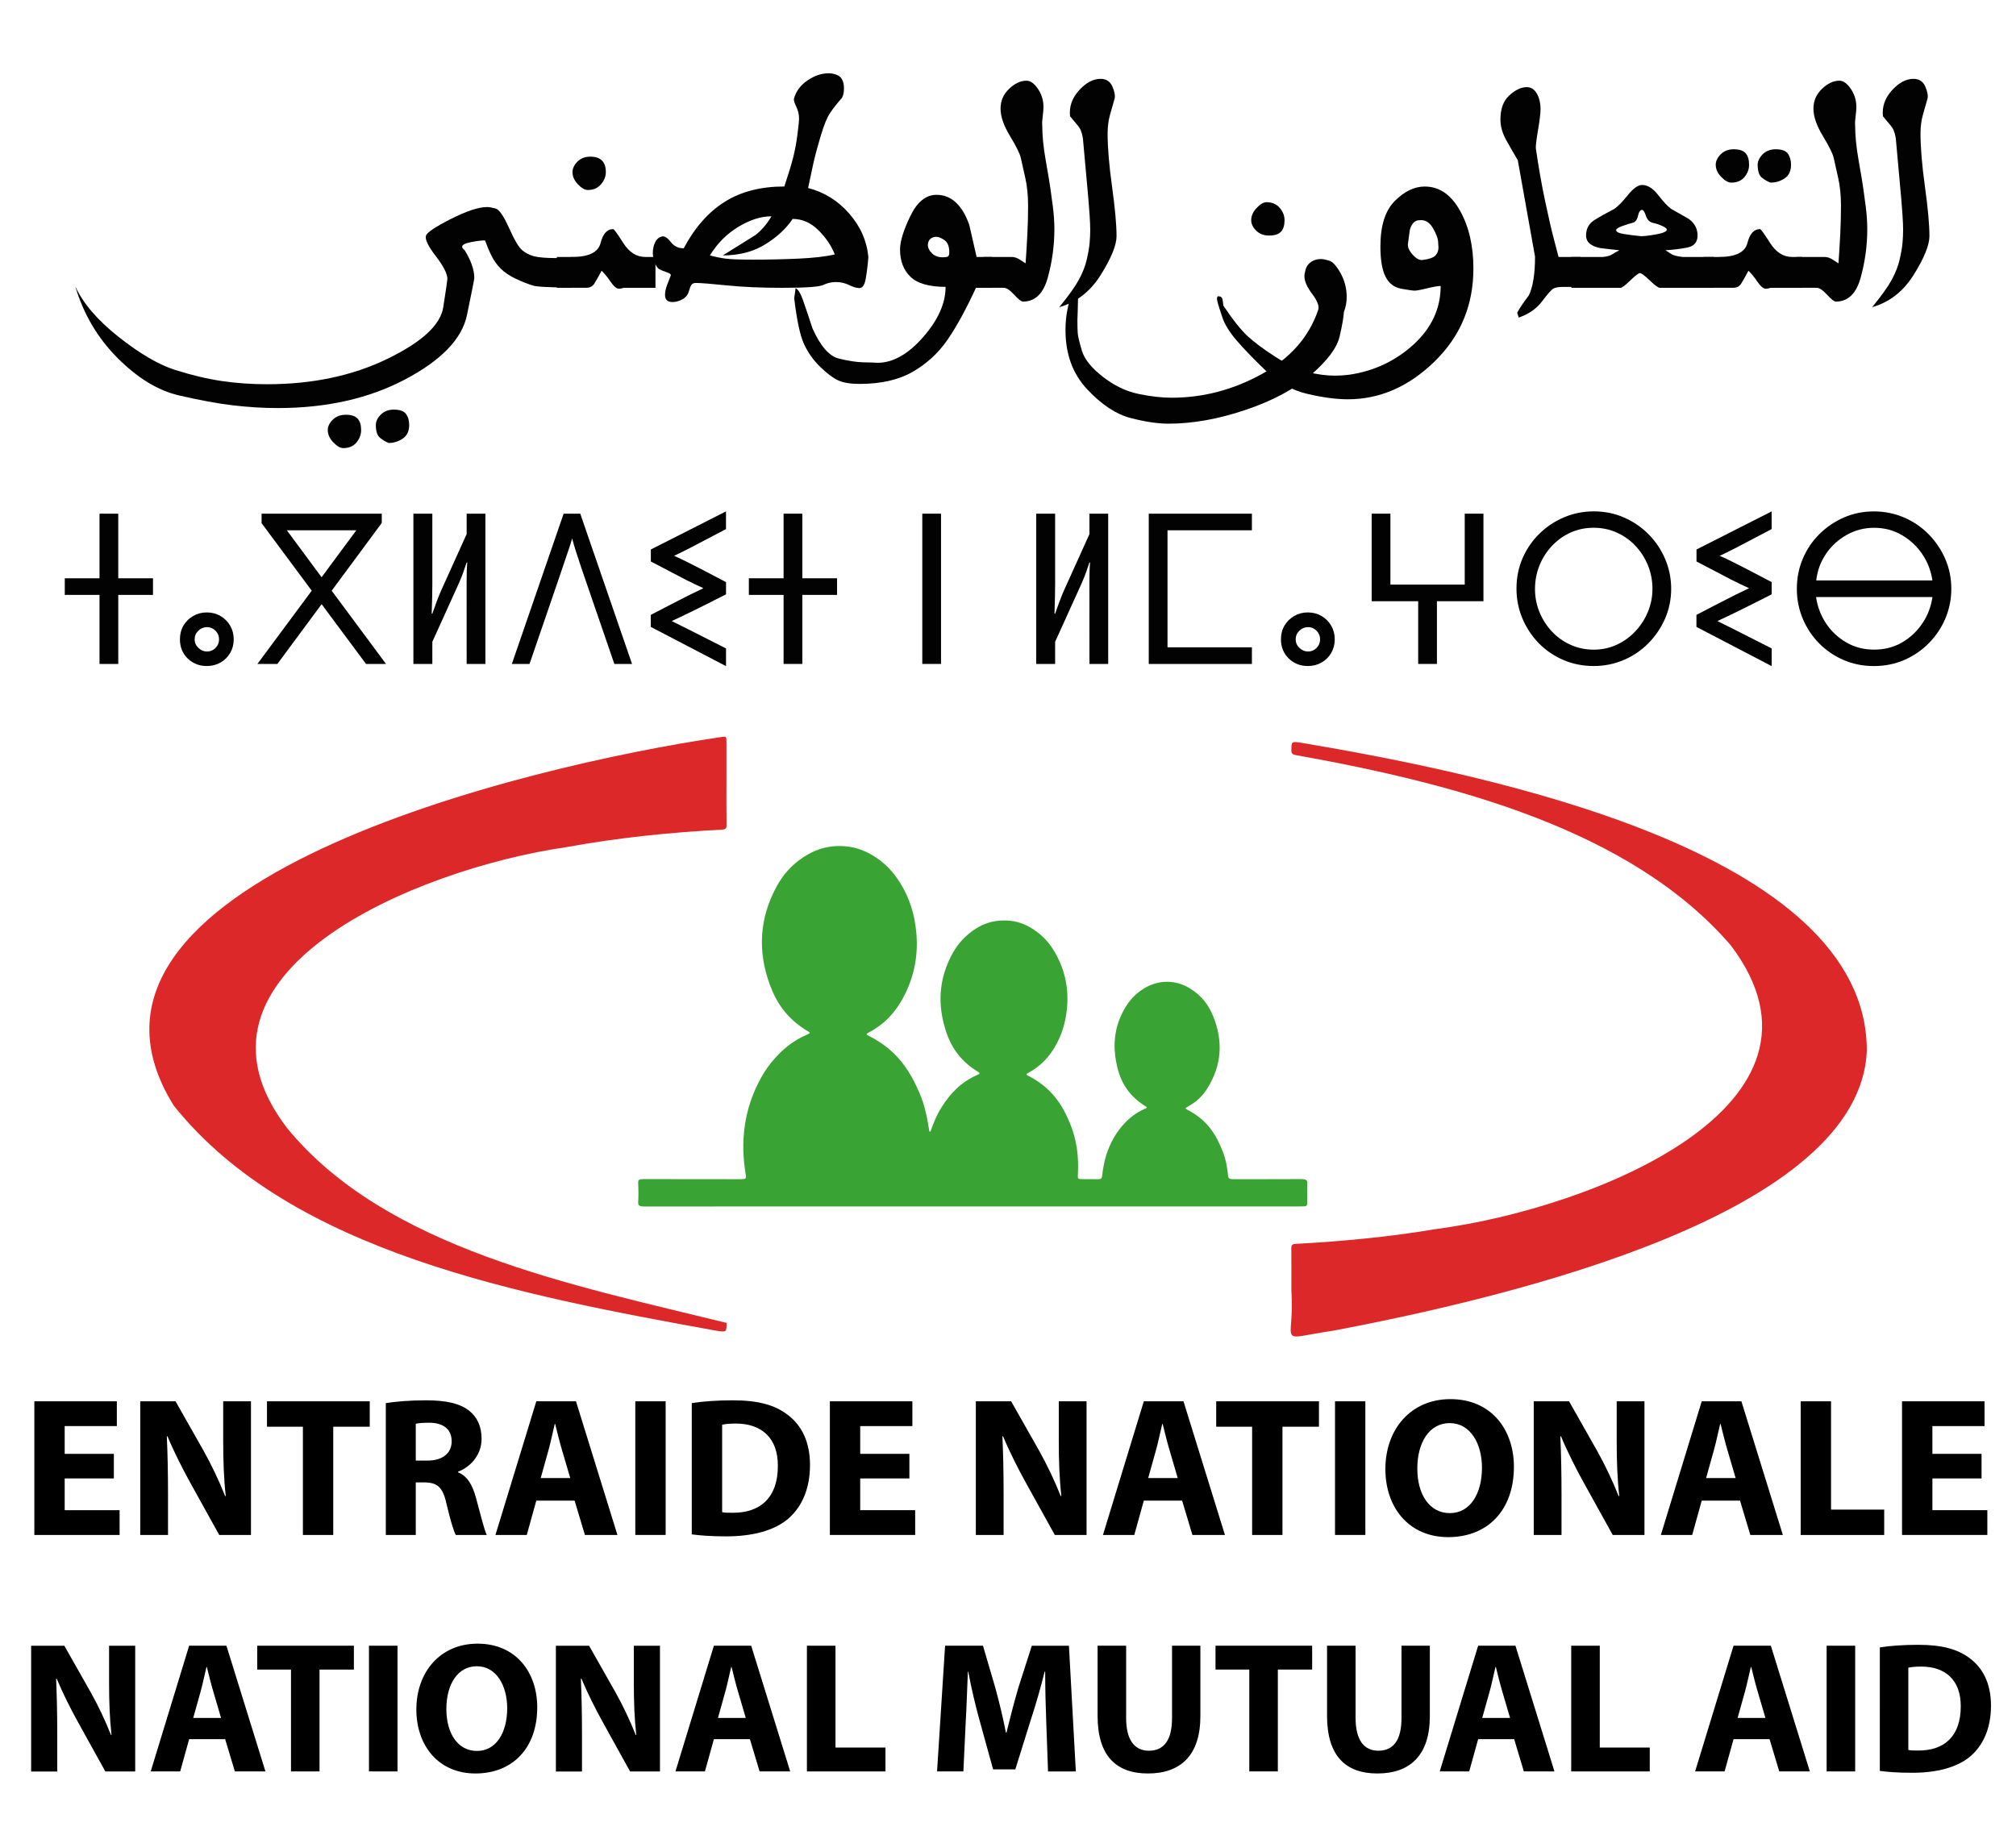 <svg version="1.1" id="Calque_1" xmlns="http://www.w3.org/2000/svg" x="0px" y="0px" viewBox="0 0 628.02 571.76" style="enable-background:new 0 0 628.02 571.76" xml:space="preserve"><style>.st0{fill:#020203}.st2{fill:#DC2828}</style><switch><g><path class="st0" d="M47.66,185.36H36.84v21.51H31v-21.51H20.18v-5.18H31v-20.13h5.84v20.13h10.82V185.36z"/><path class="st0" d="M56.05,199.2c0-1.62,0.37-3.05,1.11-4.29c0.74-1.25,1.75-2.24,3.01-2.98c1.27-0.74,2.69-1.11,4.26-1.11 c1.57,0,2.99,0.37,4.26,1.11c1.27,0.74,2.27,1.75,3.01,3.01c0.74,1.27,1.11,2.69,1.11,4.26c0,1.57-0.37,2.99-1.11,4.26 c-0.74,1.27-1.75,2.26-3.01,2.98c-1.27,0.72-2.69,1.08-4.26,1.08c-2.36,0-4.35-0.79-5.97-2.36 C56.86,203.59,56.05,201.6,56.05,199.2z M60.64,199.2c0,1.05,0.39,1.94,1.18,2.69c0.79,0.74,1.68,1.11,2.69,1.11 s1.88-0.37,2.62-1.11c0.74-0.74,1.11-1.64,1.11-2.69c0-1.05-0.37-1.94-1.11-2.69c-0.74-0.74-1.62-1.11-2.62-1.11 c-1.05,0-1.96,0.37-2.72,1.11C61.02,197.26,60.64,198.15,60.64,199.2z"/><path class="st0" d="M81.49,160.05h37.44v2.89l-15.6,21.11l16.92,22.82h-6.23l-13.83-18.62l-13.77,18.62h-6.23l16.92-22.82 L81.49,163V160.05z M100.18,179.86L111,165.23H89.36L100.18,179.86z"/><path class="st0" d="M145.36,181.37c0-2.45,0.06-4.48,0.2-6.1h-0.2c-0.35,1.09-0.72,2.17-1.11,3.24 c-0.39,1.07-0.83,2.15-1.31,3.24l-8.26,18.23v6.89h-5.9v-46.82h5.9v22.1c0,2.01-0.06,5.03-0.2,9.05h0.2 c0.39-1.13,0.83-2.35,1.31-3.64c0.48-1.29,0.94-2.44,1.38-3.44l8-17.71v-6.36h5.84v46.82h-5.84L145.36,181.37L145.36,181.37z"/><path class="st0" d="M164.96,206.87h-5.51l16.13-46.82h5.18l16.13,46.82h-5.51l-10.16-29.57c-0.7-2.05-1.3-3.88-1.8-5.47 s-0.91-2.96-1.21-4.1c-0.09,0.44-0.21,0.87-0.36,1.31c-0.15,0.44-0.29,0.9-0.43,1.38c-0.13,0.44-1.24,3.69-3.31,9.77 C172.03,186.26,168.98,195.15,164.96,206.87z"/><path class="st0" d="M202.73,195.33v-3.74c2.14-1.13,3.9-2.05,5.28-2.75c1.38-0.7,2.59-1.32,3.64-1.87 c1.05-0.55,2.14-1.1,3.28-1.67c1.13-0.57,2.54-1.24,4.2-2.03c-2.01-0.92-3.84-1.79-5.47-2.62c-1.64-0.83-3.31-1.71-5.01-2.62 c-1.71-0.92-3.67-1.94-5.9-3.08v-3.74l23.41-11.87v5.51c-4.29,2.27-7.78,4.11-10.49,5.51c-2.71,1.4-4.61,2.34-5.7,2.82 c1.4,0.61,2.78,1.26,4.13,1.94c1.36,0.68,2.98,1.51,4.89,2.49c1.9,0.98,4.29,2.24,7.18,3.77v3.8c-4.2,2.14-7.7,3.9-10.52,5.28 s-4.95,2.39-6.39,3.05c0.74,0.35,2.52,1.24,5.34,2.66s6.68,3.38,11.57,5.87v5.51L202.73,195.33z"/><path class="st0" d="M260.76,185.36h-10.82v21.51h-5.84v-21.51h-10.82v-5.18h10.82v-20.13h5.84v20.13h10.82V185.36z"/><path class="st0" d="M293.15,160.05v46.82h-5.84v-46.82H293.15z"/><path class="st0" d="M339.37,181.37c0-2.45,0.06-4.48,0.2-6.1h-0.2c-0.35,1.09-0.72,2.17-1.11,3.24 c-0.39,1.07-0.83,2.15-1.31,3.24l-8.26,18.23v6.89h-5.9v-46.82h5.9v22.1c0,2.01-0.06,5.03-0.2,9.05h0.2 c0.39-1.13,0.83-2.35,1.31-3.64c0.48-1.29,0.94-2.44,1.38-3.44l8-17.71v-6.36h5.84v46.82h-5.84L339.37,181.37L339.37,181.37z"/><path class="st0" d="M357.86,160.05h32.13v5.18H363.7v36.46h26.29v5.18h-32.13L357.86,160.05L357.86,160.05z"/><path class="st0" d="M399.04,199.2c0-1.62,0.37-3.05,1.11-4.29c0.74-1.25,1.75-2.24,3.01-2.98c1.27-0.74,2.69-1.11,4.26-1.11 c1.57,0,2.99,0.37,4.26,1.11c1.27,0.74,2.27,1.75,3.01,3.01c0.74,1.27,1.11,2.69,1.11,4.26c0,1.57-0.37,2.99-1.11,4.26 c-0.74,1.27-1.75,2.26-3.01,2.98c-1.27,0.72-2.69,1.08-4.26,1.08c-2.36,0-4.35-0.79-5.97-2.36 C399.85,203.59,399.04,201.6,399.04,199.2z M403.63,199.2c0,1.05,0.39,1.94,1.18,2.69c0.79,0.74,1.68,1.11,2.69,1.11 s1.88-0.37,2.62-1.11c0.74-0.74,1.11-1.64,1.11-2.69c0-1.05-0.37-1.94-1.11-2.69c-0.74-0.74-1.62-1.11-2.62-1.11 c-1.05,0-1.96,0.37-2.72,1.11C404.02,197.26,403.63,198.15,403.63,199.2z"/><path class="st0" d="M462.12,160.05v27.28h-14.49v19.54h-5.84v-19.54h-14.49v-27.28h5.84v22.1h23.15v-22.1H462.12z"/><path class="st0" d="M472.41,183.4c0-3.41,0.63-6.57,1.9-9.47c1.27-2.91,3.01-5.45,5.24-7.64c2.23-2.19,4.8-3.89,7.7-5.12 c2.91-1.22,5.98-1.84,9.21-1.84c3.41,0,6.58,0.64,9.51,1.94c2.93,1.29,5.49,3.05,7.67,5.28c2.19,2.23,3.89,4.8,5.12,7.7 c1.22,2.91,1.84,5.98,1.84,9.21c0,3.28-0.64,6.37-1.9,9.28c-1.27,2.91-3.01,5.47-5.21,7.7c-2.21,2.23-4.78,3.97-7.7,5.21 c-2.93,1.24-6.03,1.87-9.31,1.87c-3.41,0-6.58-0.64-9.51-1.9c-2.93-1.27-5.47-3.01-7.64-5.24c-2.17-2.23-3.86-4.8-5.08-7.7 C473.03,189.77,472.41,186.67,472.41,183.4z M478.18,183.53c0,2.49,0.46,4.87,1.38,7.15s2.21,4.29,3.87,6.07 c1.66,1.77,3.61,3.16,5.84,4.16c2.23,1.01,4.63,1.51,7.21,1.51c2.58,0,4.97-0.52,7.18-1.54c2.21-1.03,4.14-2.43,5.8-4.2 c1.66-1.77,2.96-3.79,3.9-6.07c0.94-2.27,1.41-4.66,1.41-7.15c0-2.54-0.46-4.95-1.38-7.24s-2.21-4.33-3.87-6.1 c-1.66-1.77-3.61-3.16-5.84-4.17c-2.23-1.01-4.63-1.51-7.21-1.51c-2.62,0-5.04,0.5-7.24,1.51c-2.21,1.01-4.14,2.39-5.8,4.17 c-1.66,1.77-2.95,3.8-3.87,6.1C478.64,178.51,478.18,180.95,478.18,183.53z"/><path class="st0" d="M528.47,195.33v-3.74c2.14-1.13,3.9-2.05,5.28-2.75c1.38-0.7,2.59-1.32,3.64-1.87 c1.05-0.55,2.14-1.1,3.28-1.67c1.13-0.57,2.54-1.24,4.2-2.03c-2.01-0.92-3.84-1.79-5.47-2.62c-1.64-0.83-3.31-1.71-5.01-2.62 c-1.71-0.92-3.67-1.94-5.9-3.08v-3.74l23.41-11.87v5.51c-4.29,2.27-7.78,4.11-10.49,5.51c-2.71,1.4-4.61,2.34-5.7,2.82 c1.4,0.61,2.78,1.26,4.13,1.94c1.36,0.68,2.98,1.51,4.89,2.49c1.9,0.98,4.29,2.24,7.18,3.77v3.8c-4.2,2.14-7.7,3.9-10.52,5.28 c-2.82,1.38-4.95,2.39-6.39,3.05c0.74,0.35,2.52,1.24,5.34,2.66c2.82,1.42,6.68,3.38,11.57,5.87v5.51L528.47,195.33z"/><path class="st0" d="M559.75,183.46c0-3.32,0.61-6.44,1.84-9.34c1.22-2.91,2.94-5.47,5.15-7.67c2.21-2.21,4.77-3.94,7.67-5.21 c2.91-1.27,6.02-1.9,9.34-1.9c3.28,0,6.38,0.62,9.31,1.87c2.93,1.24,5.5,2.98,7.7,5.21c2.21,2.23,3.94,4.8,5.21,7.7 c1.27,2.91,1.9,6.02,1.9,9.34c0,3.19-0.6,6.23-1.8,9.12c-1.2,2.89-2.9,5.45-5.08,7.7c-2.19,2.25-4.75,4.02-7.67,5.31 c-2.93,1.29-6.12,1.94-9.58,1.94c-3.41,0-6.57-0.64-9.47-1.9c-2.91-1.27-5.44-3.01-7.61-5.21c-2.17-2.21-3.86-4.77-5.08-7.67 C560.36,189.83,559.75,186.74,559.75,183.46z M583.82,202.41c3.24,0,6.13-0.74,8.69-2.23c2.56-1.49,4.66-3.47,6.33-5.93 s2.71-5.21,3.15-8.23h-36.26c0.44,3.01,1.48,5.76,3.12,8.23c1.64,2.47,3.75,4.45,6.33,5.93 C577.74,201.67,580.62,202.41,583.82,202.41z M583.82,164.45c-3.06,0-5.9,0.73-8.52,2.2s-4.78,3.43-6.46,5.9 c-1.68,2.47-2.7,5.24-3.05,8.3h36.19c-0.44-3.01-1.5-5.76-3.18-8.23c-1.68-2.47-3.82-4.45-6.39-5.93 C589.82,165.19,586.96,164.45,583.82,164.45z"/><g><path d="M289.82,352.67c0.95-2.67,1.97-5.31,3.59-7.82c2.51-3.9,5.61-7.53,11.23-10.02 c0.51-0.22,0.75-0.42,0.19-0.77c-6.88-4.16-9.46-9.61-10.88-15.31c-1.77-7.08-1.15-14.1,2.39-20.95 c1.46-2.82,3.46-5.47,6.57-7.72c2.87-2.07,6.24-3.5,10.87-3.26c3.19,0.17,5.68,1.19,7.86,2.57c3.4,2.15,5.56,4.79,7.15,7.63 c3.15,5.63,4.18,11.44,3.57,17.39c-0.42,4.1-1.53,8.1-3.85,11.95c-1.82,3.03-4.26,5.81-8.22,7.95 c-0.52,0.28-0.81,0.46-0.08,0.83c7.48,3.79,10.71,9.12,13.06,14.74c2.21,5.27,2.82,10.66,2.51,16.1 c-0.08,1.43-0.07,1.43,2.23,1.43c1.28,0,2.56-0.03,3.82,0.01c1.02,0.04,1.41-0.18,1.48-0.86c0.32-2.86,0.84-5.71,1.97-8.51 c1.11-2.76,2.59-5.42,4.87-7.88c1.66-1.8,3.64-3.41,6.36-4.63c0.44-0.19,1.16-0.34,0.41-0.8c-6.26-3.88-8.33-8.9-9.27-14.18 c-1.01-5.67-0.34-11.25,2.9-16.64c1.34-2.22,3.11-4.28,5.84-5.95c4.46-2.72,9.74-2.77,14.21-0.06c3.95,2.4,6.02,5.48,7.34,8.76 c3.08,7.63,2.75,15.16-1.88,22.53c-1.37,2.18-3.29,4.14-6.16,5.67c-0.49,0.26-0.88,0.46-0.14,0.83 c6.62,3.39,9.22,8.16,11.18,13.15c0.97,2.47,1.38,5,1.64,7.54c0.08,0.83,0.51,1.03,1.76,1.03c6.96-0.04,13.91,0.02,20.87-0.04 c1.64-0.01,2.09,0.32,2.04,1.31c-0.1,1.92-0.02,3.83-0.03,5.75c0,1.46-0.01,1.46-2.25,1.46c-47.71,0-95.41,0-143.12,0 c-20.35,0-40.69-0.01-61.04,0.02c-1.63,0-2.05-0.3-2-1.29c0.11-2.06,0.09-4.13,0-6.19c-0.03-0.83,0.35-1.06,1.66-1.06 c10.09,0.03,20.17,0,30.26,0.03c1.43,0,1.81-0.16,1.63-1.17c-1.79-10.37-0.73-20.58,4.76-30.5c1.17-2.12,2.62-4.17,4.38-6.12 c2.59-2.88,5.69-5.47,10.09-7.34c0.65-0.28,0.94-0.47,0.21-0.89c-6.76-3.97-10.01-9.15-12.01-14.66 c-3.76-10.34-3.31-20.6,2.23-30.68c1.79-3.26,4.28-6.29,8.04-8.83c3.29-2.22,7.11-3.77,12.17-3.6c3.6,0.11,6.55,1.14,9.15,2.62 c4.29,2.44,6.99,5.56,9.08,8.92c2.99,4.8,4.42,9.8,4.94,14.94c0.72,7.03-0.4,13.9-3.95,20.58c-2.25,4.23-5.37,8.16-10.93,11.09 c-0.52,0.27-0.82,0.5-0.11,0.85c9.08,4.52,12.96,10.95,15.93,17.69c1.69,3.84,2.47,7.78,3.1,11.74 C289.46,352.24,289.36,352.48,289.82,352.67z" style="fill:#39A433"/><path class="st2" d="M226.3,243.98c0,4.41-0.03,8.81,0.03,13.22c0.01,0.94-0.32,1.23-1.45,1.3 c-16.26,0.86-32.41,2.52-48.34,5.43c-47.51,6.88-124.07,39.32-87.11,87.55c30.76,37.61,89.11,48.95,136.91,60.71 c-0.01,2.9,0.03,2.93-3.28,2.42c-60.58-11-132.37-24.32-168.94-70.14C10.84,275,164.15,238.52,224.27,229.71 c2.03-0.32,2.03-0.33,2.03,1.47C226.3,235.44,226.3,239.71,226.3,243.98z"/><path class="st2" d="M402.29,402.09c0-4.41,0.03-8.81-0.02-13.22c-0.01-0.93,0.28-1.25,1.44-1.31 c14.62-0.78,29.14-2.18,43.52-4.59c48.58-6.37,129.88-38.47,91.88-88.49c-30.96-35.9-85.74-50.3-135.36-59.19 c-1.17-0.19-1.49-0.58-1.47-1.54c0.04-2.77,0-2.8,3.26-2.29c58.21,9.83,175.84,33.87,176.01,95.75 c-1.79,50.81-109.72,76.69-166.05,87.37C396.94,417.35,403.43,419.36,402.29,402.09z"/></g><g><path d="M35.47,460.65H20.15v9.89h17.11v7.72H10.7v-41.64h25.7v7.72H20.15v8.65h15.32V460.65z"/><path d="M43.69,478.26v-41.64h11l8.65,15.26c2.47,4.39,4.94,9.58,6.8,14.27h0.19c-0.62-5.5-0.8-11.12-0.8-17.36v-12.17h8.65 v41.64h-9.89l-8.9-16.06c-2.47-4.45-5.19-9.82-7.23-14.7l-0.19,0.06c0.25,5.5,0.37,11.37,0.37,18.17v12.54H43.69z"/><path d="M94.35,444.53H83.17v-7.91h32.01v7.91h-11.37v33.74h-9.45V444.53z"/><path d="M120.18,437.18c3.03-0.49,7.54-0.87,12.54-0.87c6.18,0,10.5,0.93,13.47,3.27c2.47,1.98,3.83,4.88,3.83,8.71 c0,5.31-3.77,8.96-7.35,10.26v0.18c2.9,1.17,4.51,3.95,5.56,7.79c1.3,4.7,2.6,10.13,3.4,11.74h-9.64 c-0.68-1.17-1.67-4.57-2.9-9.7c-1.11-5.19-2.9-6.61-6.73-6.67h-2.84v16.37h-9.33V437.18z M129.51,455.09h3.71 c4.7,0,7.48-2.35,7.48-5.99c0-3.83-2.6-5.75-6.92-5.81c-2.29,0-3.58,0.18-4.26,0.31V455.09z"/><path d="M167.07,467.57l-2.97,10.69h-9.76l12.73-41.64h12.36l12.91,41.64h-10.13L179,467.57H167.07z M177.64,460.53l-2.6-8.84 c-0.74-2.47-1.48-5.56-2.1-8.03h-0.12c-0.62,2.47-1.24,5.62-1.91,8.03l-2.47,8.84H177.64z"/><path d="M207.36,436.62v41.64h-9.45v-41.64H207.36z"/><path d="M215.51,437.18c3.46-0.56,7.97-0.87,12.73-0.87c7.91,0,13.04,1.42,17.05,4.45c4.33,3.21,7.04,8.34,7.04,15.69 c0,7.97-2.9,13.47-6.92,16.87c-4.39,3.64-11.06,5.38-19.22,5.38c-4.88,0-8.34-0.31-10.69-0.62V437.18z M224.96,471.16 c0.8,0.19,2.1,0.19,3.27,0.19c8.53,0.06,14.09-4.63,14.09-14.58c0.06-8.65-5-13.22-13.1-13.22c-2.1,0-3.46,0.18-4.26,0.37 V471.16z"/><path d="M283.29,460.65h-15.32v9.89h17.12v7.72h-26.57v-41.64h25.7v7.72h-16.25v8.65h15.32V460.65z"/><path d="M303.99,478.26v-41.64h11l8.65,15.26c2.47,4.39,4.94,9.58,6.8,14.27h0.19c-0.62-5.5-0.8-11.12-0.8-17.36v-12.17h8.65 v41.64h-9.89l-8.9-16.06c-2.47-4.45-5.19-9.82-7.23-14.7l-0.19,0.06c0.25,5.5,0.37,11.37,0.37,18.17v12.54H303.99z"/><path d="M356.32,467.57l-2.97,10.69h-9.76l12.73-41.64h12.36l12.91,41.64h-10.13l-3.21-10.69H356.32z M366.88,460.53l-2.59-8.84 c-0.74-2.47-1.48-5.56-2.1-8.03h-0.12c-0.62,2.47-1.24,5.62-1.92,8.03l-2.47,8.84H366.88z"/><path d="M390.05,444.53h-11.18v-7.91h32.01v7.91h-11.37v33.74h-9.45V444.53z"/><path d="M425.33,436.62v41.64h-9.45v-41.64H425.33z"/><path d="M471.61,457.01c0,13.66-8.28,21.93-20.45,21.93c-12.36,0-19.59-9.33-19.59-21.19c0-12.48,7.97-21.81,20.27-21.81 C464.63,435.94,471.61,445.52,471.61,457.01z M441.52,457.56c0,8.16,3.83,13.9,10.13,13.9c6.36,0,10.01-6.06,10.01-14.15 c0-7.48-3.58-13.9-10.07-13.9C445.23,443.42,441.52,449.47,441.52,457.56z"/><path d="M477.79,478.26v-41.64h11l8.65,15.26c2.47,4.39,4.94,9.58,6.8,14.27h0.19c-0.62-5.5-0.8-11.12-0.8-17.36v-12.17h8.65 v41.64h-9.89l-8.9-16.06c-2.47-4.45-5.19-9.82-7.23-14.7l-0.19,0.06c0.25,5.5,0.37,11.37,0.37,18.17v12.54H477.79z"/><path d="M530.12,467.57l-2.97,10.69h-9.76l12.73-41.64h12.36l12.91,41.64h-10.13l-3.21-10.69H530.12z M540.68,460.53l-2.59-8.84 c-0.74-2.47-1.48-5.56-2.1-8.03h-0.12c-0.62,2.47-1.24,5.62-1.92,8.03l-2.47,8.84H540.68z"/><path d="M560.95,436.62h9.45v33.74h16.56v7.91h-26.01V436.62z"/><path d="M617.3,460.65h-15.32v9.89h17.11v7.72h-26.57v-41.64h25.7v7.72h-16.25v8.65h15.32V460.65z"/></g><g><path d="M9.7,551.95v-39.17h10.34l8.14,14.36c2.33,4.13,4.65,9.01,6.39,13.43h0.17c-0.58-5.17-0.76-10.46-0.76-16.33v-11.45 h8.14v39.17h-9.3l-8.37-15.11c-2.32-4.18-4.88-9.24-6.8-13.83l-0.17,0.06c0.23,5.17,0.35,10.69,0.35,17.09v11.8H9.7z"/><path d="M58.92,541.89l-2.79,10.05h-9.18l11.97-39.17h11.62l12.15,39.17h-9.53l-3.02-10.05H58.92z M68.86,535.27l-2.44-8.31 c-0.7-2.33-1.4-5.23-1.98-7.56h-0.12c-0.58,2.33-1.16,5.29-1.8,7.56l-2.33,8.31H68.86z"/><path d="M90.65,520.21H80.13v-7.44h30.11v7.44H99.54v31.73h-8.89V520.21z"/><path d="M123.83,512.77v39.17h-8.89v-39.17H123.83z"/><path d="M167.36,531.95c0,12.84-7.79,20.63-19.24,20.63c-11.62,0-18.42-8.78-18.42-19.93c0-11.74,7.5-20.52,19.06-20.52 C160.79,512.13,167.36,521.14,167.36,531.95z M139.05,532.48c0,7.67,3.6,13.08,9.53,13.08c5.99,0,9.42-5.7,9.42-13.31 c0-7.03-3.37-13.08-9.47-13.08C142.54,519.17,139.05,524.86,139.05,532.48z"/><path d="M173.17,551.95v-39.17h10.34l8.14,14.36c2.33,4.13,4.65,9.01,6.39,13.43h0.17c-0.58-5.17-0.76-10.46-0.76-16.33v-11.45 h8.14v39.17h-9.3l-8.37-15.11c-2.32-4.18-4.88-9.24-6.8-13.83l-0.17,0.06c0.23,5.17,0.35,10.69,0.35,17.09v11.8H173.17z"/><path d="M222.39,541.89l-2.79,10.05h-9.18l11.97-39.17h11.62l12.15,39.17h-9.53l-3.02-10.05H222.39z M232.32,535.27l-2.44-8.31 c-0.7-2.33-1.39-5.23-1.98-7.56h-0.12c-0.58,2.33-1.16,5.29-1.8,7.56l-2.32,8.31H232.32z"/><path d="M251.38,512.77h8.89v31.73h15.57v7.44h-24.47V512.77z"/><path d="M325.94,536.95c-0.17-4.71-0.35-10.4-0.35-16.1h-0.17c-1.22,5-2.85,10.58-4.36,15.17l-4.77,15.28h-6.92l-4.19-15.17 c-1.28-4.59-2.61-10.17-3.55-15.28h-0.12c-0.23,5.29-0.41,11.33-0.7,16.21l-0.7,14.88h-8.2l2.5-39.17h11.8l3.84,13.08 c1.22,4.53,2.44,9.41,3.31,14.01h0.17c1.1-4.53,2.44-9.71,3.72-14.06l4.18-13.02h11.56l2.15,39.17h-8.66L325.94,536.95z"/><path d="M350.81,512.77v22.55c0,6.74,2.56,10.17,7.09,10.17c4.65,0,7.21-3.25,7.21-10.17v-22.55h8.83v21.97 c0,12.09-6.1,17.84-16.33,17.84c-9.88,0-15.69-5.46-15.69-17.96v-21.85H350.81z"/><path d="M389.17,520.21h-10.52v-7.44h30.11v7.44h-10.69v31.73h-8.89V520.21z"/><path d="M422.29,512.77v22.55c0,6.74,2.56,10.17,7.09,10.17c4.65,0,7.21-3.25,7.21-10.17v-22.55h8.83v21.97 c0,12.09-6.1,17.84-16.33,17.84c-9.88,0-15.69-5.46-15.69-17.96v-21.85H422.29z"/><path d="M460.47,541.89l-2.79,10.05h-9.18l11.97-39.17h11.62l12.15,39.17h-9.53l-3.02-10.05H460.47z M470.41,535.27l-2.44-8.31 c-0.7-2.33-1.4-5.23-1.98-7.56h-0.12c-0.58,2.33-1.16,5.29-1.8,7.56l-2.33,8.31H470.41z"/><path d="M489.47,512.77h8.89v31.73h15.57v7.44h-24.47V512.77z"/><path d="M540.03,541.89l-2.79,10.05h-9.18l11.97-39.17h11.62l12.15,39.17h-9.53l-3.02-10.05H540.03z M549.96,535.27l-2.44-8.31 c-0.7-2.33-1.39-5.23-1.98-7.56h-0.12c-0.58,2.33-1.16,5.29-1.8,7.56l-2.32,8.31H549.96z"/><path d="M577.92,512.77v39.17h-8.89v-39.17H577.92z"/><path d="M585.59,513.3c3.25-0.52,7.5-0.81,11.97-0.81c7.44,0,12.26,1.34,16.04,4.18c4.07,3.02,6.63,7.85,6.63,14.76 c0,7.5-2.73,12.67-6.51,15.87c-4.13,3.43-10.4,5.06-18.07,5.06c-4.59,0-7.85-0.29-10.05-0.58V513.3z M594.48,545.26 c0.76,0.17,1.98,0.17,3.08,0.17c8.02,0.06,13.25-4.36,13.25-13.72c0.06-8.14-4.71-12.44-12.32-12.44 c-1.98,0-3.25,0.17-4.01,0.35V545.26z"/></g><g><path class="st0" d="M36.97,104.99c6.62,5.23,12.49,8.66,17.63,10.29c5.14,1.63,9.97,2.77,14.49,3.44c4.52,0.67,9.22,1,14.1,1 c14.08,0,26.53-2.62,37.36-7.85c10.83-5.24,16.67-10.61,17.53-16.12c0.86-5.51,1.29-8.46,1.29-8.85c0-1.59-1.19-3.94-3.58-7.05 c-2.39-3.1-3.42-5.23-3.1-6.36c0.2-0.98,2.76-2.71,7.68-5.22c4.93-2.5,8.72-3.76,11.39-3.76c0.59,0,1.45,0.15,2.58,0.44 c1.14,0.29,2.54,2.31,4.22,6.05c1.67,3.74,3.04,6.06,4.1,6.95c1.06,0.89,2.3,1.53,3.73,1.9c1.43,0.37,3.71,0.56,6.83,0.56 c0.62,0,1.49-0.04,2.61-0.12c1.12-0.08,1.96-0.15,2.51-0.22l-0.19,9.61c-2.08-0.06-4.27-0.13-6.56-0.2 c-2.29-0.06-4.01-0.2-5.15-0.39c-1.72-0.49-3.6-1.21-5.63-2.17c-2.03-0.96-3.63-2.02-4.8-3.19c-1.17-1.17-2.12-2.49-2.85-3.95 c-0.73-1.46-1.42-3.09-2.07-4.88c-1.07,0-2.53,0.18-4.37,0.54c-1.84,0.36-2.76,0.85-2.76,1.46c0,0.26,0.24,0.59,0.73,0.98 c0.98,1.53,1.73,3.05,2.27,4.56c0.54,1.51,0.8,2.9,0.8,4.17c0,0.33-0.76,4.18-2.29,11.56c-1.53,7.38-7.93,14.05-19.22,20.02 c-11.28,5.97-24.52,8.95-39.7,8.95c-4.58,0-9.26-0.29-14.02-0.85c-4.76-0.57-10.37-1.6-16.83-3.1 c-6.45-1.5-12.79-5.36-19.02-11.58c-6.23-6.23-10.64-13.7-13.24-22.41C25.85,94.49,30.36,99.76,36.97,104.99z M103.82,137.82 c1.14,1.2,2.18,1.8,3.12,1.8c1.79,0,3.16-0.59,4.12-1.76c0.96-1.17,1.44-2.46,1.44-3.85c0-1.59-0.37-2.79-1.1-3.58 c-0.73-0.8-1.96-1.2-3.68-1.2c-1.66,0-3.01,0.51-4.05,1.54c-1.04,1.02-1.56,2.1-1.56,3.24 C102.11,135.35,102.68,136.62,103.82,137.82z M118.4,136.43c0.88,0.7,1.77,1.23,2.68,1.59c1.59,0,3.06-0.46,4.39-1.37 c1.33-0.91,2-2.33,2-4.24c0-1.4-0.33-2.54-1-3.44c-0.67-0.89-1.93-1.34-3.78-1.34c-1.66,0-3.01,0.51-4.05,1.54 c-1.04,1.02-1.56,2.11-1.56,3.24C117.08,134.39,117.52,135.73,118.4,136.43z"/><path class="st0" d="M204.19,89.68h-9.9c-0.59,0.2-1.07,0.29-1.46,0.29c-0.75,0-1.63-0.75-2.66-2.24 c-1.02-1.5-1.94-2.62-2.76-3.37c-0.94,1.76-1.69,3.08-2.24,3.97c-0.55,0.89-1.4,1.34-2.54,1.34h-9.17v-9.61h4.78 c5.17,0,8.12-1.45,8.85-4.34c0.73-2.89,2.04-4.34,3.93-4.34c0.26,0,1.31,1.45,3.15,4.34c1.84,2.89,4.12,4.34,6.85,4.34h3.17 V89.68z M178.34,53.64c0-1.14,0.51-2.23,1.54-3.27c1.02-1.04,2.37-1.56,4.02-1.56c3.22,0,4.83,1.61,4.83,4.83 c0,1.33-0.51,2.59-1.51,3.78c-1.01,1.19-2.37,1.78-4.1,1.78c-0.94,0-1.98-0.59-3.1-1.78C178.9,56.23,178.34,54.97,178.34,53.64z"/><path class="st0" d="M267.11,89.68c-0.52,0-1.41-0.3-2.68-0.9c-1.27-0.6-2.6-0.9-4-0.9c-1.4,0-2.72,0.3-3.95,0.9 c-1.24,0.6-5.48,0.9-12.73,0.9c-6.6,0-12.38-0.25-17.34-0.76c-4.96-0.5-8.17-0.76-9.63-0.76c-0.55,0-0.97,0.15-1.27,0.46 c-0.29,0.31-0.58,0.99-0.88,2.05c-0.29,1.06-0.86,1.85-1.71,2.39c-0.85,0.54-1.76,0.87-2.73,1c-2.02,0.26-3.02-0.47-3.02-2.19 c0-0.88,0.2-1.88,0.61-3c0.41-1.12,0.81-2.15,1.2-3.1c0.07-0.32-0.41-0.66-1.44-1c-1.02-0.34-1.77-0.66-2.24-0.95 c-0.47-0.29-0.91-0.93-1.32-1.93c-0.41-0.99-0.61-2.02-0.61-3.1c0-1.27,0.25-2.39,0.76-3.37c0.5-0.98,1.23-1.56,2.17-1.76 c0.78-0.13,1.67,0.46,2.68,1.76c1.01,1.3,2.34,1.95,4,1.95c3.45-6.47,7.71-11.3,12.78-14.49c5.07-3.19,11.27-4.78,18.58-4.78 c1.33-4,2.27-7.08,2.8-9.24c0.54-2.16,0.97-4.51,1.29-7.05c0.32-2.54,0.49-4.16,0.49-4.88c0-1.27-0.29-2.49-0.85-3.66 c-0.57-1.17-0.82-1.98-0.76-2.44c0.62-2.34,2.02-4.26,4.22-5.76c2.19-1.5,4.4-2.24,6.61-2.24c0.78,0,1.59,0.15,2.41,0.44 c0.83,0.29,1.43,0.81,1.8,1.54c0.37,0.73,0.56,1.6,0.56,2.61c0,0.52-0.03,1.03-0.1,1.54c-0.07,0.5-0.23,1-0.49,1.49 c-1.46,1.66-2.68,3.2-3.66,4.63c-0.98,1.43-1.98,3.86-3,7.29c-1.02,3.43-1.79,6.29-2.29,8.58c-0.5,2.29-1.05,4.84-1.63,7.63 c4.98,1.27,9.23,3.9,12.75,7.9c3.53,4,5.54,8.52,6.02,13.56c-0.16,2.34-0.44,4.63-0.83,6.85 C269.3,89.15,268.44,90.07,267.11,89.68z M240.33,67.39c-3.25,0-6.69,1.1-10.32,3.29c-3.63,2.19-6.58,5.16-8.85,8.9 c1.66,0.46,3.28,0.79,4.88,1c1.59,0.21,4.42,0.32,8.49,0.32c4.88,0,9.62-0.11,14.24-0.32c4.62-0.21,8.37-0.64,11.27-1.29 c-1.01-2.67-2.7-5.18-5.07-7.54c-2.37-2.36-5.06-3.54-8.05-3.54c-1.98,2.99-4.83,5.63-8.54,7.93 c-3.71,2.29-8.11,3.44-13.22,3.44c3.32-2.05,6.68-4.15,10.1-6.29C237.18,71.83,238.87,69.86,240.33,67.39z"/><path class="st0" d="M309.05,89.68h-5.02c-3.06,6.63-6,12.01-8.83,16.14c-2.83,4.13-6.44,7.46-10.83,10 c-4.39,2.54-9.92,3.8-16.58,3.8c-2.86,0-5.09-0.37-6.68-1.1c-1.59-0.73-3.45-2.13-5.58-4.19c-2.13-2.06-3.81-4.43-5.05-7.1 c-1.24-2.67-2.26-7.43-3.07-14.29l0.44-3.17c0.78,0.39,1.54,1.62,2.27,3.68c0.73,2.06,1.73,5.03,3,8.9 c2.47,5.53,5.22,8.66,8.24,9.39c3.02,0.73,5.55,1.11,7.58,1.15c2.03,0.03,3.5,0.08,4.41,0.15c4.81,0,9.55-2.67,14.22-8 c4.67-5.33,7-10.55,7-15.66c-5.14,0-8.79-1.05-10.95-3.15c-2.16-2.1-3.24-4.92-3.24-8.46c0-2.54,1.06-6.01,3.2-10.44 c2.13-4.42,4.85-6.63,8.17-6.63c4.55,0,7.95,3.11,10.19,9.32c1.46,6.37,2.23,9.72,2.29,10.05h4.83V89.68z M289.93,74.32 c-0.59,0.52-0.88,1.19-0.88,2c0,0.91,0.43,1.78,1.29,2.61c0.86,0.83,1.96,1.24,3.29,1.24c0.55,0,1.04-0.05,1.46-0.15 c0.42-0.1,0.63-0.57,0.63-1.41c0-1.82-0.5-3.08-1.49-3.78c-0.99-0.7-1.86-1.05-2.61-1.05 C291.05,73.78,290.49,73.96,289.93,74.32z"/><path class="st0" d="M328.46,71.39c0,5.07-0.68,10.1-2.05,15.09c-1.37,4.99-3.95,7.49-7.75,7.49c-0.52,0-1.43-0.72-2.73-2.15 c-1.3-1.43-2.39-2.15-3.27-2.15h-6.34v-9.61h8.78c0.85,0,1.67,0.25,2.46,0.76c0.8,0.5,1.44,0.92,1.93,1.24 c0.19-2.67,0.37-5.61,0.54-8.83c0.16-3.22,0.24-6.23,0.24-9.02c0-3.35-0.3-6.32-0.9-8.9c-0.6-2.58-1.05-4.58-1.34-5.97 c-0.29-1.4-1.42-3.71-3.39-6.95c-1.97-3.24-2.95-6.09-2.95-8.56c0-2.41,0.89-4.45,2.66-6.15c1.77-1.69,3.58-2.54,5.44-2.54 c1.2,0,2.38,0.85,3.54,2.54c1.15,1.69,1.73,3.58,1.73,5.66c0,0.72-0.08,1.69-0.24,2.93c-0.16,1.24-0.21,2.1-0.15,2.58 c0,3.32,0.37,7.04,1.1,11.17c0.73,4.13,1.2,6.94,1.41,8.44c0.21,1.5,0.48,3.48,0.81,5.95C328.3,66.89,328.46,69.21,328.46,71.39 z"/><path class="st0" d="M337.34,43.05c-0.26-1.69-0.79-3-1.59-3.93s-1.6-1.89-2.41-2.9c-0.32-2.93,0.59-5.6,2.76-8.02 c2.16-2.42,4.41-3.63,6.75-3.63c1.72,0,2.93,0.76,3.63,2.29c0.7,1.53,0.95,2.8,0.76,3.8c-0.46,1.59-0.94,3.28-1.44,5.07 c-0.51,1.79-0.76,3.76-0.76,5.9c0,4.32,0.46,9.85,1.39,16.58c0.93,6.73,1.39,11.85,1.39,15.36c0,2.8-1.63,6.8-4.88,12.02 c-3.25,5.22-7.58,8.59-12.97,10.12c2.93-3.58,4.97-6.43,6.12-8.56c1.15-2.13,1.97-4.21,2.44-6.24c0.47-2.03,0.77-3.76,0.9-5.19 c0.13-1.43,0.19-2.81,0.19-4.15c0-1.2-0.07-2.73-0.19-4.58c-0.13-1.85-0.26-3.54-0.39-5.07L337.34,43.05z"/><path class="st0" d="M418.64,97.24c-0.07,1.53-0.5,4.06-1.32,7.58c-0.81,3.53-3.78,7.51-8.9,11.95 c-5.12,4.44-11.93,8.09-20.41,10.95c-8.49,2.86-16.49,4.29-24,4.29c-3.35,0-7.28-0.59-11.8-1.76 c-4.52-1.17-9.03-4.15-13.53-8.95c-4.5-4.8-6.76-10.95-6.76-18.46c0-2.41,0.22-4.63,0.66-6.66c0.44-2.03,0.71-3.23,0.81-3.58 c0.1-0.36,0.78-1.3,2.05-2.83c0.26,0.71,0.39,1.77,0.39,3.17c0,0.75-0.03,2.06-0.1,3.95c-0.07,1.89-0.1,2.86-0.1,2.93 c0,1.63,0.03,2.93,0.1,3.93c0.07,0.99,0.5,2.82,1.29,5.49c0.8,2.67,2.97,5.38,6.51,8.14c3.54,2.76,7.23,4.54,11.05,5.34 c3.82,0.8,7.29,1.2,10.41,1.2c9.79,0,19.13-2.45,28.02-7.34c8.89-4.89,14.77-11.57,17.63-20.02c0.39-1.14-0.23-2.79-1.85-4.95 c-1.63-2.16-2.44-4.01-2.44-5.54c0-0.52,0.13-1.24,0.39-2.17c0.26-0.93,0.82-1.69,1.68-2.29c0.86-0.6,1.89-0.9,3.1-0.9 c0.55,0,1.39,0.16,2.51,0.49c1.12,0.33,2.32,1.63,3.59,3.93c1.27,2.29,1.9,4.77,1.9,7.44 C419.52,94.15,419.23,95.71,418.64,97.24z M394.55,63c1.72,0,3.09,0.59,4.1,1.76c1.01,1.17,1.51,2.46,1.51,3.85 c0,1.59-0.37,2.79-1.1,3.58c-0.73,0.8-1.98,1.2-3.73,1.2c-1.66,0-3-0.51-4.02-1.54c-1.02-1.02-1.54-2.11-1.54-3.24 c0-1.33,0.56-2.6,1.68-3.8C392.57,63.6,393.61,63,394.55,63z"/><path class="st0" d="M420.35,116.75c7.71-1.14,14.37-4.28,20-9.41c5.62-5.14,8.44-11.22,8.44-18.24c-0.81,0-2.21,0.24-4.19,0.73 c-1.98,0.49-3.32,0.73-4,0.73c-0.46,0-1.8-0.2-4.02-0.59c-2.23-0.39-3.88-1.63-4.95-3.73c-1.07-2.1-1.61-5.24-1.61-9.44 c0-6.47,1.5-11.2,4.49-14.19c2.99-2.99,6.1-4.49,9.32-4.49c4.52,0,8.18,2.5,10.97,7.49c2.8,4.99,4.19,11.01,4.19,18.07 c0,11.44-4.03,21.09-12.09,28.95c-8.06,7.85-17.07,11.78-27.02,11.78c-3.61,0-7.81-0.56-12.61-1.68 c-4.8-1.12-9.12-3.54-12.97-7.24c-3.85-3.71-6.88-6.85-9.1-9.44c-2.21-2.58-3.68-4.97-4.41-7.15c-0.73-2.18-1.2-3.63-1.39-4.37 c-0.2-0.73-0.29-1.2-0.29-1.39c0-0.72,0.26-0.98,0.78-0.78c0.55,0.06,0.88,0.43,0.98,1.1c0.1,0.67,0.18,1.26,0.24,1.78 c2.93,4.39,5.44,7.55,7.53,9.49c2.1,1.93,4.99,4.09,8.68,6.46c3.69,2.37,7.02,3.94,10,4.71c2.97,0.76,5.86,1.15,8.66,1.15 C417.36,117.04,418.82,116.94,420.35,116.75z M442.2,68.61c-1.46,0-2.47,1.02-3.02,3.07c-0.32,2.41-0.52,3.84-0.58,4.29 c-0.13,1.01,0.36,2.13,1.46,3.37c1.11,1.24,2.15,1.79,3.12,1.66c2.02-0.26,3.34-0.72,3.98-1.39c0.63-0.67,0.95-1.5,0.95-2.51 c-0.07-0.75-0.1-1.25-0.1-1.51c0-1.14-0.54-2.63-1.61-4.49C445.32,69.24,443.92,68.42,442.2,68.61z"/><path class="st0" d="M492.39,89.68c-0.46-0.13-0.97-0.21-1.54-0.24c-0.57-0.03-1.81-0.05-3.73-0.05c-1.46,0-2.51,0.16-3.15,0.49 c-0.63,0.32-1.82,1.65-3.56,3.97c-1.74,2.32-4.17,4.02-7.29,5.1l-0.49-1.51c0.65-1.27,1.85-3.06,3.61-5.37 c1.3-2.67,1.95-6.7,1.95-12.1l-5.37-30.04c-1.14-1.92-2.33-3.98-3.56-6.19c-1.24-2.21-1.85-4.37-1.85-6.49 c0-3.35,0.93-5.87,2.8-7.56c1.87-1.69,3.67-2.54,5.39-2.54c1.33,0,2.38,0.67,3.15,2c0.76,1.33,1.15,2.96,1.15,4.88 c0,1.27-0.26,3.44-0.78,6.51c-0.52,3.07-0.75,4.97-0.68,5.68c0.85,5.85,1.8,11.31,2.88,16.39c1.07,5.07,1.96,8.93,2.66,11.58 c0.7,2.65,1.21,4.61,1.54,5.88h6.88V89.68z"/><path class="st0" d="M513.94,87.39c-1.59-1.53-2.62-2.29-3.07-2.29c-0.42,0-1.43,0.76-3.02,2.29c-1.59,1.53-2.59,2.29-2.98,2.29 h-15.36v-9.61h9.75c1.33-0.13,2.3-0.39,2.9-0.78c0.6-0.39,1.37-0.83,2.32-1.32c-2.02-0.2-4.02-0.42-6-0.68 c-2.93-0.59-4.39-1.89-4.39-3.9c0-2.11,0.85-3.71,2.54-4.78s3.77-2.24,6.24-3.51c1.14-0.78,2.55-2.22,4.24-4.32 c1.69-2.1,3.17-3.15,4.44-3.15c1.72,0,3.41,1.07,5.05,3.19s2.98,3.55,4.02,4.27c1.76,1.01,3.53,2.02,5.32,3.02 c1.92,1.33,2.88,3.09,2.88,5.27c0,2.08-1.08,3.33-3.24,3.76c-2.16,0.42-4.41,0.7-6.75,0.83c0.62,0.42,1.24,0.83,1.88,1.22 c0.63,0.39,1.81,0.68,3.54,0.88h9.61v9.61h-16.78C516.58,89.68,515.54,88.92,513.94,87.39z M510.26,67.25 c-0.28,1.24-0.81,1.95-1.61,2.15c-0.8,0.2-1.86,0.53-3.19,1c-1.33,0.47-2,0.9-2,1.29c0,0.55,0.8,0.96,2.39,1.22 c1.59,0.26,3.4,0.49,5.41,0.68c1.07,0,2.67-0.2,4.8-0.59c2.13-0.39,3.19-0.89,3.19-1.51c0-0.26-0.46-0.61-1.37-1.05 c-0.91-0.44-1.89-0.77-2.95-1c-1.06-0.23-1.79-0.96-2.19-2.19c-0.41-1.24-0.81-1.85-1.2-1.85 C510.97,65.39,510.54,66.01,510.26,67.25z"/><path class="st0" d="M561.45,89.68h-9.9c-0.59,0.2-1.07,0.29-1.46,0.29c-0.75,0-1.63-0.75-2.66-2.24 c-1.02-1.5-1.94-2.62-2.76-3.37c-0.94,1.76-1.69,3.08-2.24,3.97c-0.55,0.89-1.4,1.34-2.54,1.34h-9.17v-9.61h4.78 c5.17,0,8.12-1.45,8.85-4.34c0.73-2.89,2.04-4.34,3.93-4.34c0.26,0,1.31,1.45,3.15,4.34c1.84,2.89,4.12,4.34,6.85,4.34h3.17 V89.68z M534.48,51.34c0-1.14,0.52-2.23,1.56-3.27c1.04-1.04,2.39-1.56,4.05-1.56c1.72,0,2.95,0.4,3.68,1.2 c0.73,0.8,1.1,2.01,1.1,3.63c0,1.4-0.48,2.67-1.44,3.83c-0.96,1.15-2.33,1.73-4.12,1.73c-0.94,0-1.98-0.59-3.12-1.78 C535.05,53.94,534.48,52.68,534.48,51.34z M547.55,51.34c0-1.14,0.52-2.23,1.56-3.27c1.04-1.04,2.39-1.56,4.05-1.56 c1.89,0,3.15,0.46,3.8,1.37c0.65,0.91,0.98,2.07,0.98,3.46c0,1.92-0.66,3.33-1.98,4.22c-1.32,0.89-2.79,1.34-4.41,1.34 c-0.91-0.32-1.8-0.84-2.68-1.54C547.99,54.67,547.55,53.33,547.55,51.34z"/><path class="st0" d="M581.69,71.39c0,5.07-0.68,10.1-2.05,15.09c-1.37,4.99-3.95,7.49-7.75,7.49c-0.52,0-1.43-0.72-2.73-2.15 c-1.3-1.43-2.39-2.15-3.27-2.15h-6.34v-9.61h8.78c0.85,0,1.67,0.25,2.46,0.76c0.8,0.5,1.44,0.92,1.93,1.24 c0.19-2.67,0.37-5.61,0.54-8.83c0.16-3.22,0.24-6.23,0.24-9.02c0-3.35-0.3-6.32-0.9-8.9c-0.6-2.58-1.05-4.58-1.34-5.97 c-0.29-1.4-1.42-3.71-3.39-6.95c-1.97-3.24-2.95-6.09-2.95-8.56c0-2.41,0.89-4.45,2.66-6.15c1.77-1.69,3.58-2.54,5.44-2.54 c1.2,0,2.38,0.85,3.54,2.54c1.15,1.69,1.73,3.58,1.73,5.66c0,0.72-0.08,1.69-0.24,2.93c-0.16,1.24-0.21,2.1-0.15,2.58 c0,3.32,0.37,7.04,1.1,11.17c0.73,4.13,1.2,6.94,1.41,8.44c0.21,1.5,0.48,3.48,0.81,5.95 C581.53,66.89,581.69,69.21,581.69,71.39z"/><path class="st0" d="M590.57,43.05c-0.26-1.69-0.79-3-1.59-3.93s-1.6-1.89-2.41-2.9c-0.32-2.93,0.59-5.6,2.76-8.02 c2.16-2.42,4.41-3.63,6.75-3.63c1.72,0,2.93,0.76,3.63,2.29c0.7,1.53,0.95,2.8,0.76,3.8c-0.46,1.59-0.94,3.28-1.44,5.07 c-0.51,1.79-0.76,3.76-0.76,5.9c0,4.32,0.46,9.85,1.39,16.58c0.93,6.73,1.39,11.85,1.39,15.36c0,2.8-1.63,6.8-4.88,12.02 c-3.25,5.22-7.58,8.59-12.97,10.12c2.93-3.58,4.97-6.43,6.12-8.56c1.15-2.13,1.97-4.21,2.44-6.24c0.47-2.03,0.77-3.76,0.9-5.19 c0.13-1.43,0.19-2.81,0.19-4.15c0-1.2-0.07-2.73-0.19-4.58c-0.13-1.85-0.26-3.54-0.39-5.07L590.57,43.05z"/></g></g></switch></svg>